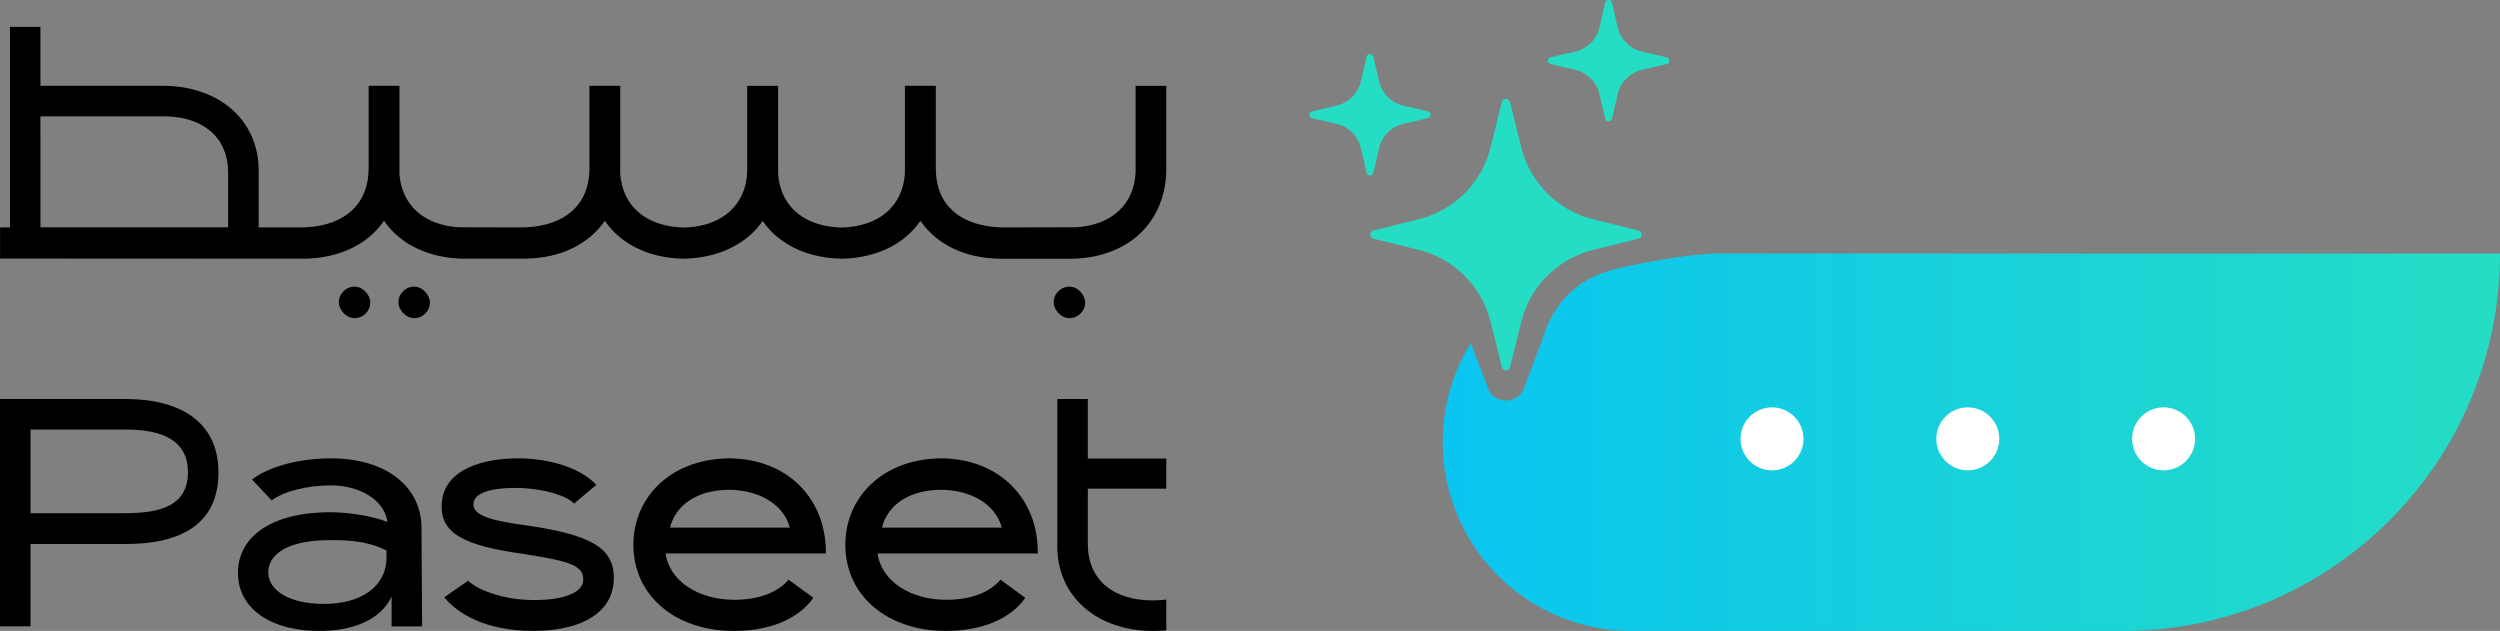 <?xml version="1.0" encoding="UTF-8"?>
<svg id="Layer_1" data-name="Layer 1" xmlns="http://www.w3.org/2000/svg" xmlns:xlink="http://www.w3.org/1999/xlink" viewBox="0 0 858.89 216.76">
  <rect x="0" y="0" width="858.89" height="216.76" fill="#808080" stroke="none"/>
  <defs>
    <linearGradient id="linear-gradient" x1="495.65" y1="151.93" x2="858.89" y2="151.93" gradientUnits="userSpaceOnUse">
      <stop offset="0" stop-color="#0ac5f1"/>
      <stop offset="1" stop-color="#25ddc4"/>
    </linearGradient>
  </defs>
  <g>
    <path d="M858.89,87.11c0,71.61-58.04,129.65-129.65,129.65h-168.76c-17.9,0-34.11-7.26-45.84-18.98-11.72-11.73-18.98-27.93-18.98-45.84,0-12.47,3.52-24.14,9.63-34.02l5.61,14.59c1.64,6.81,11.32,6.81,12.96,0l5.71-14.96c2.8-9.85,7.7-15.15,10.66-17.76,7.3-6.43,15.89-7.95,30.53-10.55,7.28-1.29,13.4-1.86,17.67-2.14h270.46Z" fill="url(#linear-gradient)"/>
    <g>
      <path d="M619.61,150.77c0,5.99-4.83,10.82-10.82,10.82s-10.82-4.83-10.82-10.82,4.83-10.82,10.82-10.82,10.82,4.87,10.82,10.82Z" fill="#fff"/>
      <path d="M686.87,150.77c0,5.99-4.87,10.82-10.82,10.82s-10.82-4.83-10.82-10.82,4.83-10.82,10.82-10.82,10.82,4.87,10.82,10.82Z" fill="#fff"/>
      <path d="M754.14,150.77c0,5.99-4.87,10.82-10.82,10.82s-10.82-4.83-10.82-10.82,4.83-10.82,10.82-10.82,10.82,4.87,10.82,10.82Z" fill="#fff"/>
    </g>
    <path d="M512.11,50.63l3.87-15.61c.36-1.45,2.43-1.45,2.79,0l3.87,15.61c3.02,12.17,12.52,21.68,24.7,24.7l15.61,3.87c1.45.36,1.45,2.43,0,2.79l-15.61,3.87c-12.17,3.02-21.68,12.52-24.7,24.7l-3.87,15.61c-.36,1.45-2.43,1.45-2.79,0l-3.87-15.61c-3.02-12.17-12.52-21.68-24.7-24.7l-15.61-3.87c-1.45-.36-1.45-2.43,0-2.79l15.61-3.87c12.17-3.02,21.68-12.52,24.7-24.7Z" fill="#25ddc4"/>
    <path d="M549.52,9.34l1.95-8.42c.29-1.24,2.05-1.24,2.33,0l1.95,8.42c.97,4.17,4.22,7.43,8.4,8.4l8.42,1.95c1.24.29,1.24,2.05,0,2.33l-8.42,1.95c-4.17.97-7.43,4.22-8.4,8.4l-1.95,8.42c-.29,1.24-2.05,1.24-2.33,0l-1.95-8.42c-.97-4.17-4.22-7.43-8.4-8.4l-8.42-1.95c-1.24-.29-1.24-2.05,0-2.33l8.42-1.95c4.17-.97,7.43-4.22,8.4-8.4Z" fill="#25ddc4"/>
    <path d="M467.55,27.91l1.95-8.42c.29-1.24,2.05-1.24,2.33,0l1.95,8.42c.97,4.17,4.22,7.43,8.4,8.4l8.42,1.95c1.24.29,1.24,2.05,0,2.33l-8.42,1.95c-4.17.97-7.43,4.22-8.4,8.4l-1.95,8.42c-.29,1.24-2.05,1.24-2.33,0l-1.95-8.42c-.97-4.17-4.22-7.43-8.4-8.4l-8.42-1.95c-1.24-.29-1.24-2.05,0-2.33l8.42-1.95c4.17-.97,7.43-4.22,8.4-8.4Z" fill="#25ddc4"/>
  </g>
  <g>
    <path d="M113.78,157.47c-10.7,0-21.2,2.65-27.2,7.28l6.78,7.18c3.93-3.09,12.12-5.18,20.43-5.18,8.74,0,18.13,4.3,19.33,12.58-5.24-2.1-14.31-3.63-22.18-3.31-19.66.77-29.5,9.6-29.17,21.31.22,12.03,11.8,19.87,29.28,19.42,12.9-.32,20.54-5.41,23.49-11.81v10.27h10.48l-.22-33.99c-.11-14.14-12.23-23.74-31.02-23.74ZM132.79,191.47c0,9.93-8.52,16.01-21.52,16.01-11.58,0-18.79-4.41-19.11-10.49-.22-5.85,5.46-10.93,18.89-11.37,11.81-.43,17.37,1.33,21.74,3.53v2.32Z"/>
    <path d="M181.37,180.59c-10.92-1.53-19.34-3.06-18.68-7.77.44-4.38,9.07-5.47,16.82-5.14,8.19.44,15.4,2.74,17.7,5.36l7.65-6.46c-4.59-5.03-13.87-8.64-24.91-9.08-14.09-.44-26.77,3.83-28.08,14.44-1.42,11.6,8.08,15.54,27.97,18.38,16.61,2.52,20.65,4.16,20.54,8.97-.11,4.81-8.3,7.33-19.56,6.78-9.4-.44-17.26-3.83-19.99-6.57l-8.19,5.69c5.13,6.35,14.75,10.94,27.64,11.49,18.68.77,30.26-5.8,30.59-17.51.44-11.05-8.19-15.43-29.5-18.6Z"/>
    <path d="M322.97,157.47c-20.1.34-32.55,13.68-32.55,29.69,0,17.57,14.53,29.48,34.09,29.59,12.56.1,22.4-3.9,27.75-11.35l-8.53-6.24c-3.6,4.22-9.83,6.9-18.67,6.9-12.24,0-22.18-6.34-23.6-15.91h55.07c.32-18.01-12.46-32.69-33.55-32.69ZM302.99,181.27c1.96-7.67,9.06-12.9,20.32-13.01,10.27.11,18.68,4.9,20.87,13.01h-41.18Z"/>
    <path d="M250.15,157.47c-20.1.34-32.55,13.68-32.55,29.69,0,17.57,14.53,29.48,34.09,29.59,12.56.1,22.4-3.9,27.75-11.35l-8.53-6.24c-3.6,4.22-9.83,6.9-18.67,6.9-12.24,0-22.18-6.34-23.6-15.91h55.07c.32-18.01-12.46-32.69-33.55-32.69ZM230.17,181.27c1.96-7.67,9.06-12.9,20.32-13.01,10.27.11,18.68,4.9,20.87,13.01h-41.18Z"/>
    <path d="M43.15,137.09H0v78.08h10.49v-28.27h32.66c19.22,0,31.9-6.99,31.9-24.58s-13.44-25.24-31.9-25.24ZM43.15,176.31H10.49v-28.74h32.66c12.46,0,21.41,3.61,21.41,14.64s-8.52,14.09-21.41,14.09Z"/>
    <path d="M373.73,137.09h-10.49v20.67h0v29.92c0,17.41,13.87,29.3,33.43,29.08,1.37-.01,2.7-.08,4.02-.21v-10.56c-1.31.17-2.69.26-4.12.28-14.2.22-22.84-7.25-22.84-19.25v-19.13h26.96v-10.37h-26.96v-20.43Z"/>
    <path d="M13.89,39.97h43.11c13.33.3,21.37,7.66,21.37,19.24v18.9H13.9v-32.39h-.02v-5.75ZM390.15,29.48v29.55c-.45,11.15-8.15,18.31-20.49,19.05h-1.81l-18.48.04h-5.6c-14.03-.49-22.06-7.86-22.26-19.71v-28.93h-10.62v30.21c-.78,11.15-8.89,18.15-21.81,18.48-8.64-.21-15.14-3.46-18.72-8.93v-.04c-.99-1.48-1.77-3.17-2.26-5.02,0,0,0-.04-.04-.04-.41-1.48-.66-3.09-.74-4.81v-29.84h-10.62v29.42c-.08,1.85-.33,3.62-.78,5.23v.04c-.54,1.85-1.32,3.54-2.3,5.02v.04c-3.58,5.47-10.04,8.72-18.72,8.93-12.92-.33-21.03-7.33-21.81-18.48v-30.21h-10.58v28.93c-.25,11.85-8.27,19.22-22.31,19.71h-5.6l-16.96-.04c-12.02-.74-19.55-7.57-20.41-18.23v-30.37h-10.58v28.64c-.12,11.73-7.78,19.14-21.28,19.96-.33,0-.66.04-.99.04h-.49s-.08,0-.12.04v-.04h-14.9v-19.55c0-7.37-2.47-13.7-6.79-18.6-3.33-3.79-7.78-6.67-13.05-8.44-3.91-1.32-8.31-2.06-13.09-2.06H13.89V9.23H3.43v68.89H.02v10.7l78.36.04h26.67c1.65-.04,3.25-.16,4.82-.37,6.63-.91,12.35-3.29,16.79-6.91,2.02-1.65,3.79-3.58,5.27-5.72,1.48,2.14,3.21,4.03,5.23,5.68,1.23.99,2.55,1.93,3.99,2.72,4.94,2.84,10.91,4.44,17.7,4.61h22.06c.12,0,.29,0,.41-.04,7.82-.21,14.53-2.39,19.75-6.17.49-.33.99-.7,1.44-1.07,2.06-1.65,3.79-3.58,5.27-5.72,1.48,2.14,3.25,4.03,5.23,5.68,5.56,4.53,13,7.16,21.81,7.33h.12c7.24-.16,13.58-1.93,18.68-5.1.29-.16.58-.37.91-.58.04-.04.08-.04.12-.08.7-.49,1.44-.99,2.1-1.52,2.02-1.65,3.79-3.58,5.27-5.68,1.48,2.1,3.21,4.03,5.23,5.68.7.54,1.4,1.03,2.14,1.52.04.04.08.04.12.08.29.21.58.41.86.58,5.1,3.17,11.44,4.94,18.68,5.1h.12c8.81-.16,16.3-2.8,21.81-7.33,2.02-1.65,3.74-3.54,5.23-5.68,1.48,2.14,3.25,4.07,5.27,5.72,1.44,1.15,2.96,2.18,4.61,3.09,4.69,2.51,10.29,3.99,16.58,4.16.16.04.29.04.45.04h25.31c6.75-.12,12.68-1.73,17.57-4.49,6.01-3.37,10.41-8.56,12.76-15.06,1.28-3.5,1.93-7.33,1.93-11.44v-28.4h-10.54ZM.02,88.82v-10.7"/>
    <rect x="362" y="98.48" width="10.82" height="10.82" rx="5.41" ry="5.41"/>
    <rect x="136.88" y="98.48" width="10.82" height="10.82" rx="5.41" ry="5.41"/>
    <rect x="116.4" y="98.48" width="10.82" height="10.82" rx="5.41" ry="5.41"/>
  </g>
</svg>